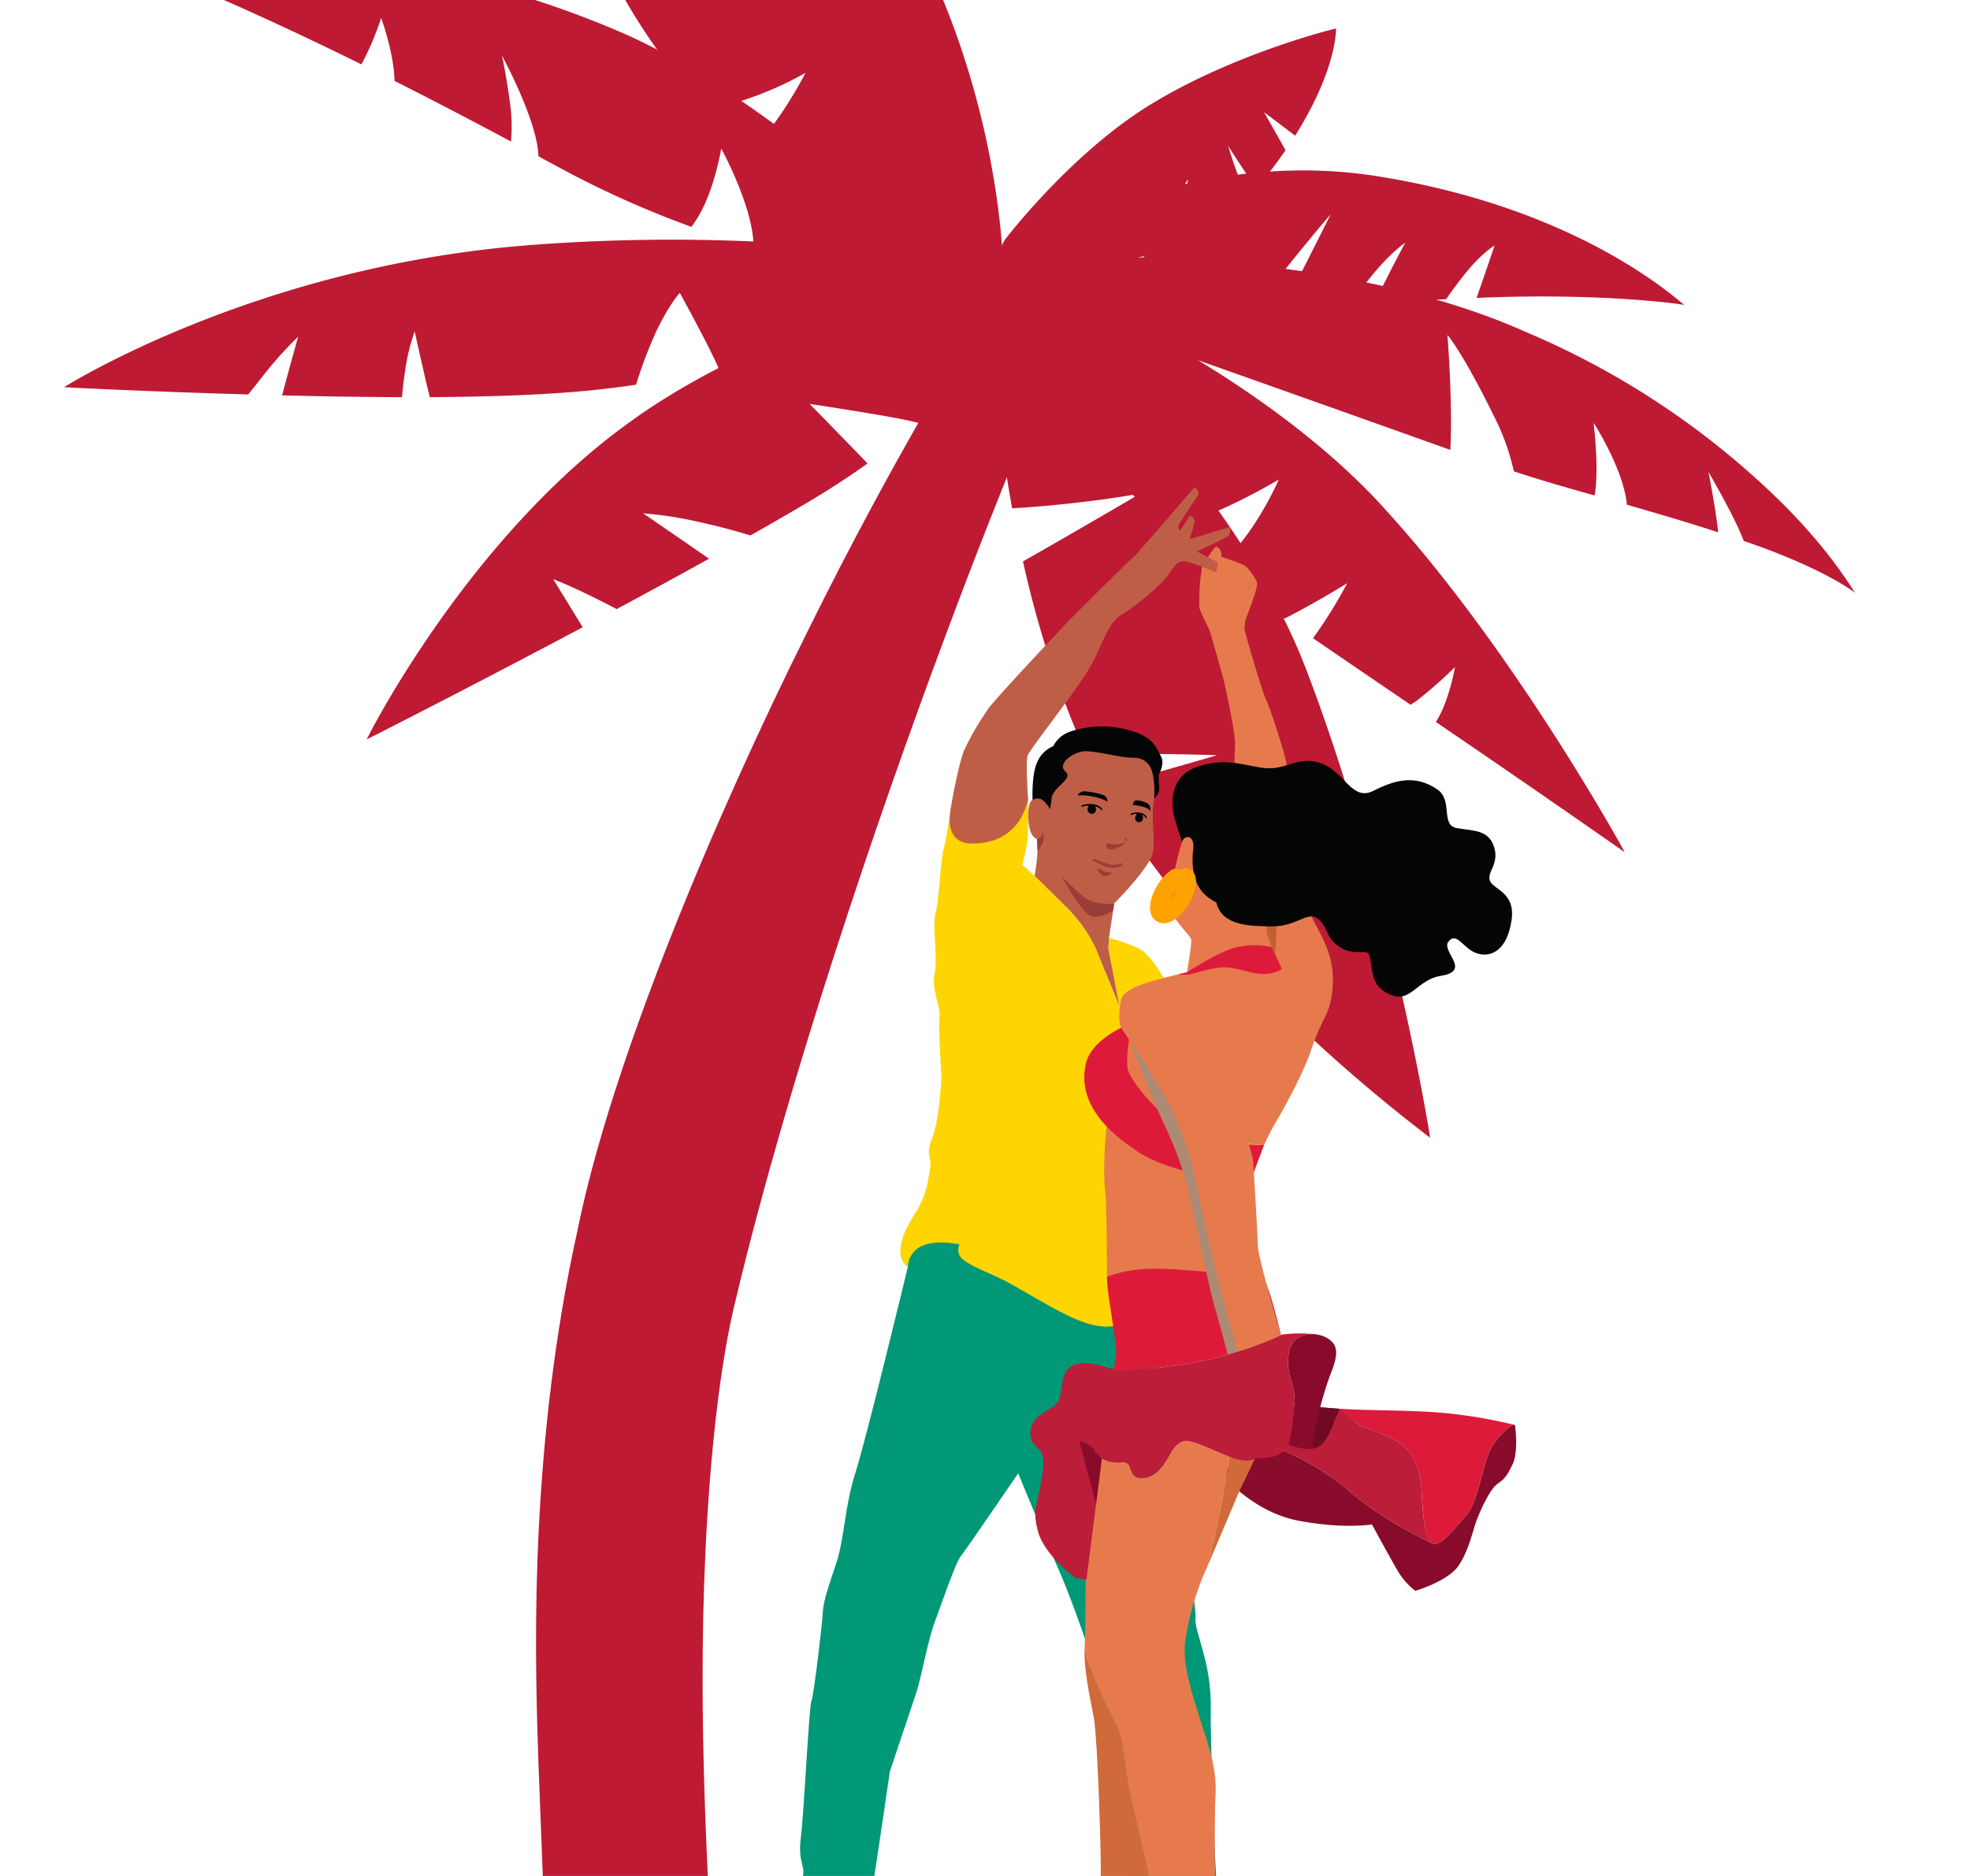 <?xml version="1.0" encoding="UTF-8"?> <svg xmlns="http://www.w3.org/2000/svg" xmlns:xlink="http://www.w3.org/1999/xlink" width="588" height="560" viewBox="0 0 588 560"><defs><clipPath id="clip-path"><rect id="Rectángulo_38" data-name="Rectángulo 38" width="588" height="560" transform="translate(632)" fill="#fff" stroke="#707070" stroke-width="1"></rect></clipPath><clipPath id="clip-path-2"><rect id="Rectángulo_37" data-name="Rectángulo 37" width="506.99" height="672.126" fill="none"></rect></clipPath><clipPath id="clip-path-3"><rect id="Rectángulo_36" data-name="Rectángulo 36" width="229.531" height="481.812" fill="none"></rect></clipPath><clipPath id="clip-path-4"><rect id="Rectángulo_35" data-name="Rectángulo 35" width="229.531" height="481.813" fill="none"></rect></clipPath><clipPath id="clip-path-5"><rect id="Rectángulo_34" data-name="Rectángulo 34" width="43.237" height="106.793" fill="none"></rect></clipPath></defs><g id="Enmascarar_grupo_1" data-name="Enmascarar grupo 1" transform="translate(-632)" clip-path="url(#clip-path)"><g id="palmera" transform="translate(585.878 -8.333) rotate(-19)"><g id="Grupo_59" data-name="Grupo 59" transform="translate(0 -0.003)" clip-path="url(#clip-path-2)"><path id="Trazado_114" data-name="Trazado 114" d="M311.593,125.145c-33.974-30.806-64.485-44.229-84.314-51.482A347.38,347.38,0,0,0,185.663,62.19c.022.118,19.776,16.632,49.971,47.157A83.36,83.36,0,0,0,245.709,98.16c-.011-.057.306,10.729-2.334,19.072,8.627,8.858,17.8,18.533,26.98,28.427a50.655,50.655,0,0,0,3.224-9.814c2-9.8,2.566-15.341,2.569-15.363-.028-.189,3.395,19.822.924,30.494-.129.535-.262,1.034-.4,1.525q2.076,2.257,4.139,4.514a293.351,293.351,0,0,0,32.17,30.265,39.316,39.316,0,0,0,4.9-4.034C324.186,177.052,329,168.055,329,168.073c-.011-.1,3.448,19.913-.449,30.891,30.734,21.5,53.838,28.059,53.772,27.965.038.192-9.116-18.575-22.6-40.209-13.468-21.787-31.27-46.441-48.123-61.574" transform="translate(-98.999 -33.16)" fill="#be1a33"></path><path id="Trazado_115" data-name="Trazado 115" d="M547.122,75.888C530.264,10.114,509.229.5,509.548,0a76.458,76.458,0,0,0-31.041,17.9c9.357,3.128,19.936,5.693,19.93,5.686a186.545,186.545,0,0,1-24.12-1.208A53.28,53.28,0,0,0,465.4,37.031c2.211.6,4.915,1.277,8.285,2.028,14.909,3.337,23.829,4.913,23.817,4.893.044-.018-20.134.584-33.858-1.683a81.851,81.851,0,0,0-2.34,25.063c4.654,1.37,10.645,2.91,18.1,4.419,21.139,4.308,32.914,4.787,32.9,4.756.178-.128-33.962,5.635-49.689,3.441a170.88,170.88,0,0,0,12.534,41.56,55.152,55.152,0,0,0,11.716,1.91,102.916,102.916,0,0,0,20.176-1.672c.038-.063-12.295,11.97-23.358,16.787,1.684,2.958,3.389,5.755,5.088,8.342,17.233,26,52.515,57.428,52.411,57.434-.062.064,5.852-14.75,9.408-38.825,3.6-23.9,4.851-57.058-3.472-89.593" transform="translate(-245.915 0.003)" fill="#be1a33"></path><path id="Trazado_116" data-name="Trazado 116" d="M784.49,516.891c.02.026,3.971,15.857,1.458,26.358,8.2,5.742,16.153,11.423,23.092,16.674,1.72-7.82,3.1-17.983,3.093-17.978.028.024,3.02,14.93,3.272,22.887,20.5,15.911,26.553,25.718,26.543,25.711-.5-.208-2.227-12.7-12.247-33.066a244.061,244.061,0,0,0-55.436-72.759c-53.435-49.979-146.223-73.145-145.644-72.5q-.214,4.182-.441,8.415c-.377-.53,66.778,52.8,113.261,89.983,5.458-13.6,10.361-32.771,10.341-32.732-.025.02,2.547,5.7,5.324,28a68.318,68.318,0,0,1,.169,16.959c3.972,2.992,7.726,5.749,11.23,8.216,3.01,2.119,6.1,4.275,9.211,6.443,3.966-7.076,6.78-20.626,6.773-20.609" transform="translate(-334.958 -219.795)" fill="#be1a33"></path><path id="Trazado_117" data-name="Trazado 117" d="M661.274,514.739c7.183.995,14.789,1.772,19.554,1.281a180.507,180.507,0,0,0,17.964-2.725c.038-.048-13.571,14.955-26.973,18.982,4.551,6.468,9.672,13.517,15.057,20.833,10.83-1.521,21.16-3.913,21.151-3.91a140.2,140.2,0,0,1-15.014,12.215c6.963,9.387,14.161,19,21.063,28.246a20.441,20.441,0,0,0,2.917-.8,136.808,136.808,0,0,0,13.3-5.513c0-.007-4.966,9.092-10.746,13.647,23.262,31.115,40.648,55.123,40.636,55.09.115.321-11.186-65.793-33.451-118.1-21.38-52.058-72.446-97.527-72.589-97.27q-4.61-1.961-9.26-3.9c.023-.223-5.065,39.4,16.386,81.923" transform="translate(-343.595 -230.785)" fill="#be1a33"></path><path id="Trazado_118" data-name="Trazado 118" d="M597.832,488.215c17.246,4.3,28.838,5.938,28.847,5.936.082-.03-24.074,4.837-39.791,7.735a304.563,304.563,0,0,0-.987,60.025c2.639,1.134,5.722,2.343,9.36,3.6,17.351,5.99,27.527,9.942,27.544,9.944.07,0-22.727-1.047-35.374-2.013a223.133,223.133,0,0,0,10.193,37.2,57.493,57.493,0,0,0,13.137,3.118c16.85,2.082,24.138,3.173,24.167,3.178s-17.672,7.908-29.814,12.616a480.535,480.535,0,0,0,40.649,74.563c.047.439,12.713-72.506,10.619-142.012-1.449-69.535-50.461-148.049-50.564-147.377q-2.878,10.753-5.9,21.876c0,.016-6.384,19.553-10.928,49.253,2.509.721,5.43,1.508,8.846,2.36" transform="translate(-311.852 -221.137)" fill="#be1a33"></path><path id="Trazado_119" data-name="Trazado 119" d="M738.759,450.216c8.295-5.2,13.14-6.364,13.159-6.378.055-.042-9.851,9.108-14.508,14.155,6.846,1.829,13.816,3.765,20.6,5.747,2.023-1.5,4.764-3.441,7.931-5.429,6.734-4.222,10.95-5.02,10.964-5.031q-4.93,6.378-10.194,13.058c36.666,10.881,58.4,22.265,58.032,22.243-.337.382-18.169-36.372-74.067-66.149-55.588-29.725-117.055-12.843-116.691-12.586q4.752,3.162,9.474,6.355a102.692,102.692,0,0,0,12.98,9.754c.795-.385,1.672-.786,2.649-1.2,7.717-3.269,20.687-3.531,20.659-3.524a72.731,72.731,0,0,0-11.959,5.815c-1.561.955-3.172,2.01-4.708,3.053A214.812,214.812,0,0,0,701.9,447.956c4.656-2.775,10.736-6.44,15.472-9.457,8.759-5.578,16.3-9.939,16.3-9.941q-10.944,10.706-22.9,22.291c3.554,1.082,7.2,2.115,10.955,3.067,2.492.632,5.049,1.286,7.643,1.96,2.414-1.391,5.641-3.3,9.392-5.659" transform="translate(-338.054 -215.869)" fill="#be1a33"></path><path id="Trazado_120" data-name="Trazado 120" d="M189.811,294.938C110.193,274.5,45.378,290.2,45.649,290.057c.033.029,20.806,8.441,51.284,19.958,1.566-.97,3.265-2.038,5.136-3.25a114.6,114.6,0,0,1,14.585-8.2q-5.114,7.392-10.232,15c10.595,3.946,22.031,8.117,33.662,12.157.947-2.136,2.1-4.587,3.434-7.095a57.066,57.066,0,0,1,6.543-10.224c0-.035-1.5,12.811-2.123,20.014,14.815,5.015,29.663,9.66,42.964,12.973,5.447,1.356,10.951,2.534,16.452,3.569a130.791,130.791,0,0,1,10.9-13.111c6.563-6.657,10.364-8.532,10.369-8.541-.006-.073,3.206,18.384,3.653,25.41a469.311,469.311,0,0,0,84.632,2.072q.451-2.092.9-4.17c.366.313-48.37-31.071-127.991-51.689" transform="translate(-24.341 -151.664)" fill="#be1a33"></path><path id="Trazado_121" data-name="Trazado 121" d="M260.637,424.11c-57.421,17.1-105.415,64.082-105.175,64.033-.049.021,30.774-4.167,71.82-10.66q-1.842-8.28-3.651-16.439s3.79,3.113,9.962,9.394q2.892,2.943,5.038,5.223c10.049-1.634,20.487-3.386,30.963-5.244q-7.142-9.709-14.2-19.217a115.473,115.473,0,0,1,15,7.918c5.653,3.426,10.328,6.7,13.143,8.762,6.208-1.159,12.371-2.351,18.411-3.578,7.938-1.614,15.116-3.43,21.637-5.367q-5.281-11.325-10.547-22.41s9.629,4.942,21.331,11.425c3.211,1.778,5.679,3.285,7.586,4.544,33.163-13.695,41.36-29.614,41.463-29.651q6.225-2.338,12.332-4.6c.662-.184-77.225-11.805-135.109,5.867" transform="translate(-82.895 -220.924)" fill="#be1a33"></path><path id="Trazado_122" data-name="Trazado 122" d="M696.489,346.669c-27.883,5.609-56.268,24.5-56.285,24.592q-1.935,1.937-3.888,3.894c-.073,0,20.616,12.988,45,14.3,3.487-7.68,16.825-17.706,16.757-17.657a44.349,44.349,0,0,0-5.147,12.45c-.417,1.757-.713,3.445-.926,4.994a56.771,56.771,0,0,0,21.115-6.3c-.982-6.072-.5-16.7-.512-16.684,0,0,1.284,5.367,2.982,11.749.263.988.58,2,.921,3,4.493-2.735,8.422-5.39,11.881-7.945q-1.165-6.46-2.371-12.818,3.275,4.8,6.492,9.652c18.563-14.945,21.857-26.2,22-26.289.2-.028-29.556-2.869-58.02,3.064" transform="translate(-339.297 -182.84)" fill="#be1a33"></path><path id="Trazado_123" data-name="Trazado 123" d="M305.586,465.508c-.025.254-23.172,24.569-60.348,69.8C208.869,579.446,158.472,644.5,122.585,700.9c-11.148,17.056-23.181,43.128-33.041,67.854-10.013,25.071-17.852,48.8-24.141,69.116-6.3,20.4-11.043,37.381-15.084,50.664-3.908,13.086-7.112,22.47-7.261,23.133-.947,2.407-12.835-1.564-23.457-8.515C8.842,896.423-.649,886.713.035,882.722c-.047-1.653,3.6-11.556,7.621-24.244,4.186-12.917,8.737-28.621,14.4-47.174,5.718-18.573,12.545-39.992,22.5-64.759,9.888-24.575,22.9-52.5,39.525-79.647,25.959-44.405,79.587-104.04,122.911-146.627,43.9-43.523,77.5-70,76.764-69.7q10.971,7.411,21.831,14.942" transform="translate(0 -240.249)" fill="#be1a33"></path></g></g><g id="pareja" transform="translate(855 145.36)"><g id="Grupo_57" data-name="Grupo 57" clip-path="url(#clip-path-3)"><g id="Grupo_56" data-name="Grupo 56" transform="translate(0 -0.001)"><g id="Grupo_55" data-name="Grupo 55" clip-path="url(#clip-path-4)"><path id="Trazado_65" data-name="Trazado 65" d="M464.14,1569.024c.311.149,9.707,11.892,11.841,14.141s5.673,5.555,5.454,7.286-4.3,4.4-6.705,4.32-10.169-2.167-11.765-2.589-5.925-7.018-6.966-7.48-6.435-2.134-7.071-2.324-3.024-3.9-2.371-6.456a52.4,52.4,0,0,0,.919-7.469l-1.4-5.719,15.488-6.214Z" transform="translate(-321.966 -1123.45)" fill="#3a3939"></path><path id="Trazado_66" data-name="Trazado 66" d="M13.319,1549.658s-11.71,7.274-12.851,10.207-.908,6.225,9.051,7.522c9.853,1.283,12.04-.674,12.523-1.688,1.687-3.534,6.435-3.233,7.344-5.37a15.438,15.438,0,0,0,.714-5.643s-8.948-7-16.783-5.028" transform="translate(0 -1118.244)" fill="#3a3939"></path><path id="Trazado_67" data-name="Trazado 67" d="M78.649,781.307,73.868,793.8l.531,2.885S61.971,848.172,58.76,858.1s-3.33,19.685-5.609,26.657S49.181,896.26,49,899.867s-2.632,24.521-3.383,26.38-2.209,33.231-3.183,40.927,1.7,8.625.424,12.094-4.205,2.818-5.517,6.562-.5,10.549-.5,10.549,5.286,4.641,11.857,1.951c4.679-1.915,7.736,3.453,7.736,3.453s4.861-4.553,7.008-17.428c1.814-10.879,5.572-36.977,5.572-36.977l7.994-23.858C78.353,919.5,80.33,908.3,82.435,902.7s6.144-17.653,7.8-19.678,17.083-24.646,17.083-24.646,8.969,21.8,12.016,28.609,7.877,20.408,8.048,21.267,9.365,53.965,10.384,61.354,8.032,23.774,8.37,27.726,4.1,13.451,4.1,13.451,13.784,3,20.41-1.5c-1.541-7.927-3.457-23.8-4.035-28.065s-1.995-45.3-1.815-52.243c.366-14.166-5.075-23.47-4.553-27.593s-9.017-56.713-8.7-59.187-8.266-31.765-8.127-32.864-8.524-20.906-8.524-20.906Z" transform="translate(-26.412 -563.924)" fill="#009876"></path><path id="Trazado_68" data-name="Trazado 68" d="M202.536,335.182s.145,7.494-.175,11.465a39.586,39.586,0,0,1-1.65,8s18.8,16.419,21.524,23.693,7.51,18.455,7.51,18.455L226.451,379.6l.207-3.073s6.885,1.783,9.911,3.807,6.74,8.694,6.74,8.694l-8.415,72.233-4.962,30.551s-3.548,2.1-11.217-.691S199.951,480.9,194.1,478.158s-8.475-3.626-10.963-5.582a3.548,3.548,0,0,1-1.07-4.511s-7.45-1.787-11.931.8a7.046,7.046,0,0,0-3.493,5.815s-6.191-2.874,1.977-15.613c3.68-5.74,4.01-10.068,4.643-13.634s-1.52-3.839.6-9.041,2.629-16.442,2.765-17.519-.92-14.339-.577-18.489-2.433-8.148-1.438-13.128-.74-14.316.275-18.016,1.664-17.111,2.318-18.851,2.58-14.078,2.58-14.078-4.33,14.039,9.72,11.077c7.949-1.676,13.033-12.208,13.033-12.208" transform="translate(-118.656 -241.924)" fill="#ffd500"></path><path id="Trazado_69" data-name="Trazado 69" d="M290.365,0s-17.106,19.9-17.914,20.524S256,36.671,253.912,38.777s-21.89,23.12-24.947,27.109a83,83,0,0,0-7.2,12.216c-1.688,3.251-4.528,18.361-4.584,20.794-.077,3.417,1.008,7.531,6.674,7.559,8.818.043,12.488-4.557,14.146-6.837a21.913,21.913,0,0,0,2.631-6.364s-.813-10.861-.181-12.969,15.761-20.8,19.384-27.813,4.8-11.974,8.75-14.391,11.456-8.4,13.907-11.914,3.081-4.168,5.055-3.919,9.261,3.178,9.261,3.178l.363-2.871-6.142-3.33s8.891-3.98,9.543-4.809a3.774,3.774,0,0,0,.318-2.512l-12.144,3.75a36.9,36.9,0,0,0,1.556-5.09c.182-1.436-1.388-2-1.388-2l-2.946,4.55s-.774-1.189-.261-2.01,4.505-7.061,5.48-8.3S290.365,0,290.365,0" transform="translate(-156.753 0.004)" fill="#bf5e47"></path><path id="Trazado_70" data-name="Trazado 70" d="M339.005,287.336c-.853,5.656,1.094,13.038-.887,16.63-3.172,5.751-10.862,13.308-10.862,13.308L325.7,327.564l-.207,3.074,3.294,17.192s-5.6-13.463-6.554-15.959-3.44-7.644-9.249-13.491-9.478-9.309-9.478-9.309.654-3.88.806-6.368a28.341,28.341,0,0,0-.09-4.677s-2.508-.246-2.6-6.66c-.063-4.2.937-4.809,1.285-4.978l4.11-10.785s10.185-8.319,10.689-8.255S332.43,269.9,332.43,269.9l5.213,3.267,3.071,1.761Z" transform="translate(-217.693 -192.962)" fill="#bf5e47"></path><path id="Trazado_71" data-name="Trazado 71" d="M310.981,370.756c1.913-.4,1.769-2.645,1.769-2.645a7.806,7.806,0,0,1,0,3.695,7.565,7.565,0,0,1-1.634,2.5Z" transform="translate(-224.457 -265.691)" fill="#993d36"></path><path id="Trazado_72" data-name="Trazado 72" d="M316.015,270.556c2.375,2.058-3.764,4.55-4.175,7.791l-.429,3.391s-1.586-2.644-2.9-3.086a2.854,2.854,0,0,0-2.368.278s-.4-7.654,1.443-11.4a8.78,8.78,0,0,1,4.7-4.619,8.95,8.95,0,0,1,5.225-4.416,29.782,29.782,0,0,1,17.208-.429c7.579,1.92,8.367,5.451,9.714,7.817s-.7,5.538-.7,5.538.087,2.207.225,4.008a3.829,3.829,0,0,1-1.522,3.023s.555-7.674-1.737-10.16-4.033-1.746-6.869-2.1-8.371-1.667-11.647-1.807-9.133,3.6-6.165,6.176" transform="translate(-220.936 -185.505)" fill="#040506"></path><path id="Trazado_73" data-name="Trazado 73" d="M353.262,426.192s-.785.374-3.7.006a10.183,10.183,0,0,1-5.383-1.938c-1.148-.852-6.54-6.009-6.54-6.009s5.972,11.119,8.946,11.809,6.366-1.811,6.366-1.811Z" transform="translate(-243.699 -301.88)" fill="#993d36"></path><path id="Trazado_74" data-name="Trazado 74" d="M363.274,329.6a14.429,14.429,0,0,0-4.015-1.421,18.08,18.08,0,0,0-4.952-.424,2.594,2.594,0,0,1,1.879-1.217,22.969,22.969,0,0,1,5.88,1.116,2,2,0,0,1,1.208,1.946" transform="translate(-255.729 -235.682)" fill="#040506"></path><path id="Trazado_75" data-name="Trazado 75" d="M413.461,337.626a19.192,19.192,0,0,1,3.762.747c1.356.51,1.48,1.135,1.48,1.135a2.229,2.229,0,0,0-.6-2.207,7.352,7.352,0,0,0-3.524-1.021c-.774-.03-1.118,1.347-1.118,1.347" transform="translate(-298.424 -242.715)" fill="#040506"></path><path id="Trazado_76" data-name="Trazado 76" d="M364.877,341.98a.081.081,0,0,0,.02-.029.132.132,0,0,0-.015-.094,3.614,3.614,0,0,0-2.658-1.589,6.869,6.869,0,0,0-2.2-.021c-.413.063-1.24.129-1.444.56a.228.228,0,0,0-.021.175c.06.157.765-.154.9-.189a6.444,6.444,0,0,1,.689-.138c.147-.021.469-.026.53.154.047.137-.073.187-.13.291a1.3,1.3,0,0,0-.13.525,1.258,1.258,0,1,0,2.495.162c.02-.3-.171-.584-.16-.853a1.434,1.434,0,0,1,.86.3,7.637,7.637,0,0,1,.862.663c.1.089.25.171.372.107a.128.128,0,0,0,.03-.021" transform="translate(-258.792 -245.523)" fill="#040506"></path><path id="Trazado_77" data-name="Trazado 77" d="M413.952,349.287a4.759,4.759,0,0,0-1.608-.016,3.971,3.971,0,0,0-.61.154c-.132.045-.393.1-.463.234l-.115.222a.1.1,0,0,0-.017.06.07.07,0,0,0,.061.054,1.114,1.114,0,0,0,.428-.1,4.45,4.45,0,0,1,.439-.151,3.775,3.775,0,0,1,.6-.111c.156-.016.352-.073.318.166-.022.154-.144.218-.215.341a1.393,1.393,0,0,0-.165.52,1.166,1.166,0,1,0,2.291.29,1.468,1.468,0,0,0-.032-.546c-.011-.043-.187-.394-.1-.42.18-.054.5.285.609.4.2.226.317.484.629.581.022.007.052.011.065-.009a.055.055,0,0,0,0-.039c-.157-1-1.236-1.479-2.119-1.632" transform="translate(-296.747 -252.048)" fill="#040506"></path><path id="Trazado_78" data-name="Trazado 78" d="M380.039,410.718a5.613,5.613,0,0,0-.977-.1,6.564,6.564,0,0,1-1-.264,6.491,6.491,0,0,1-.943-.418,2.82,2.82,0,0,0-.873-.421c-.577-.088-.171.409-.054.62a4.8,4.8,0,0,0,.809,1.02,2.16,2.16,0,0,0,.635.494,2.359,2.359,0,0,0,1.987-.379c.232-.123.562-.332.414-.549" transform="translate(-271.347 -295.566)" fill="#993d36"></path><path id="Trazado_79" data-name="Trazado 79" d="M376.388,401.879c.523-.015,2.524-.313,2.912-.856.107-.15.175-.388.026-.5-.109-.079-.261-.03-.387.018a5.342,5.342,0,0,1-3.851.094c-1.6-.361-2.657-1.051-4.256-1.4-.383-.085-.459.132-.256.355a2.453,2.453,0,0,0,.84.511c.593.253,3.257,1.827,4.973,1.778" transform="translate(-267.391 -288.141)" fill="#993d36"></path><path id="Trazado_80" data-name="Trazado 80" d="M390.876,376.216c-.1,0-.2.107-.238.282-.066.3.351.629.249.946-.212.656-3.271,1.041-5,.567-.462-.126-.786-.19-.807.377-.062,1.68,1.694,1.46,2.812,1.075,1.078-.37,3.729-1.474,3.234-2.983-.061-.186-.156-.265-.247-.264" transform="translate(-277.936 -271.541)" fill="#993d36"></path><path id="Trazado_81" data-name="Trazado 81" d="M510.686,127.547c-.373-2.051-4.705-15.728-5.889-18.04s-6.469-20.539-6.4-21.057a14.726,14.726,0,0,1,.237-2.29c.235-1.025,3.8-9.642,3.528-11.206s-2.5-4.377-3.56-5.2-7.139-2.749-7.139-2.749a2.959,2.959,0,0,0-.315-2.1,4.024,4.024,0,0,0-1.108-.967c-.357-.018-1.526,1.627-2.559,3.2l2.892,1.568-.363,2.871s-2.067-.83-4.3-1.644c0,0-.391,3.094-.484,3.82a64.96,64.96,0,0,0-.311,8.291c.231,1.505,2.9,6.22,3.264,7.531s3.659,12.748,4.039,14.325,3.4,15.246,3.364,18.827-.607,14.792-.607,14.792l17.5.845s-1.42-8.774-1.793-10.825" transform="translate(-349.951 -46.153)" fill="#e77a4c"></path><path id="Trazado_82" data-name="Trazado 82" d="M492.6,77.01l-2.893-1.568c-.939,1.428-1.767,2.8-1.767,2.8h0c2.229.814,4.3,1.644,4.3,1.644Z" transform="translate(-352.183 -54.451)" fill="#bf5e47"></path><path id="Trazado_83" data-name="Trazado 83" d="M650.72,997.674c7.908,3.634,8.88,11.478,9.145,15.537s.6,14.751,3.171,15.985,6.975-4.831,10.3-8.565,4.464-13.72,6.977-19.21a21.179,21.179,0,0,1,6.814-7.7,145.27,145.27,0,0,0-20.727-3.451c-9.876-.914-21.6-.632-31.074-1.25,1.422,1.205,3.369,2.65,4.788,3.9,2.591,2.276,2.693,1.12,10.6,4.754" transform="translate(-458.564 -713.848)" fill="#de1a3b"></path><path id="Trazado_84" data-name="Trazado 84" d="M586.585,1025.732c-2.651-1.65-2.954-12.175-3.171-15.985-.232-4.061-1.237-11.9-9.145-15.537s-8.01-2.478-10.6-4.754a44.839,44.839,0,0,0-4.788-3.9c-.823-.054-1.659-.1-2.444-.171-20.873-1.828-23.216-.956-23.216-.956l-3.81,9.256c6.85,1.738,20.688,6.28,32.635,16.625,10.293,8.913,24.54,15.418,24.54,15.418" transform="translate(-382.113 -710.384)" fill="#bc1d38"></path><path id="Trazado_85" data-name="Trazado 85" d="M598.425,1006.084s-.234-.062-.632-.162a21.18,21.18,0,0,0-6.814,7.7c-2.513,5.49-3.648,15.476-6.977,19.21s-7.734,9.8-10.3,8.565c0,0-14.248-6.505-24.54-15.418-11.946-10.346-25.785-14.887-32.635-16.625l-4.968,12.068s8.9,10.768,22.475,13.266,21.683,1.057,21.683,1.057,5.051,9.34,7.506,13.547a20.971,20.971,0,0,0,5.439,6.273s9.976-2.893,13.052-7.7,3.983-9.924,5.169-13.13,4.055-9.467,6.2-11.014,2.88-2.233,4.66-6.033.689-11.6.689-11.6" transform="translate(-369.224 -726.044)" fill="#890b2b"></path><path id="Trazado_86" data-name="Trazado 86" d="M436.373,1716.01a7.7,7.7,0,0,0-.748,1.317c-.218.568.254,1.649,3.626,2.4a33.641,33.641,0,0,0,9.834.484c1.571-.231,1.231-3.247,1.231-3.247Z" transform="translate(-314.389 -1238.565)" fill="#040505"></path><path id="Trazado_87" data-name="Trazado 87" d="M299.826,1679.247c-.163-.117-.459.588-.424,1.338.028.608.254,1.649,3.626,2.4s7.1,1.488,9.369,1.818c1.572.229,1.7-4.581,1.7-4.581Z" transform="translate(-216.098 -1212.022)" fill="#1b2129"></path><path id="Trazado_88" data-name="Trazado 88" d="M343.569,1366.34a5.035,5.035,0,0,0,4.765-.712c.99-.9,4.809-5.674,5.674-6.733s.651-2.255.06-3.937a6.76,6.76,0,0,1,.728-5.752c1.172-1.751,4.511-4.47,6.491-6.264s2.174-5.058,2.257-6.289c.047-.7,1.027-.937,1.871-1.017-.224-2.123.686-7.78,1.311-11.283-.062-.4-.12-.764-.173-1.076-.865-5.077-5.658-25.375-7.544-33.6s-2.33-17.325-3.907-20.984-8.706-16.237-10.04-24.849c-.346,5.975,1.313,14.119,2.621,20.714s2.3,42.013,2.187,47.2-2.72,24.729-4.078,27.889a129.068,129.068,0,0,0-4.318,12.5c-1.17,3.981-1.943,7.861-2.979,8.947,1.166,1.589,3.655,4.8,5.073,5.249" transform="translate(-244.317 -897.772)" fill="#d06a3b"></path><path id="Trazado_89" data-name="Trazado 89" d="M306.218,1667.334c-.837.029-2.885.263-3.73.357a2.5,2.5,0,0,0-1.62,4.154,14.536,14.536,0,0,0,3.647,1.172c.412-2.082,1.357-4.394,1.7-5.683" transform="translate(-216.704 -1203.433)" fill="#e77a4c"></path><path id="Trazado_90" data-name="Trazado 90" d="M350.45,1599.551a28.083,28.083,0,0,1,1.394-5.478,44.7,44.7,0,0,0-.169-9.778s-.185-1.55-.467-3.857a30.07,30.07,0,0,0-3.638-6.449c-.012-.071-.019-.158-.028-.24-.844.08-1.824.318-1.871,1.017-.083,1.232-.277,4.494-2.257,6.289s-5.32,4.513-6.491,6.264a6.76,6.76,0,0,0-.728,5.752c.591,1.682.8,2.878-.06,3.937s-4.683,5.836-5.674,6.733a5.034,5.034,0,0,1-4.765.712c-1.418-.452-3.907-3.659-5.073-5.249-.028.029-.054.079-.082.1-.757.672-2.6.341-4.583.478a12.93,12.93,0,0,0-2.215,7.058,60.256,60.256,0,0,0,11.1,2.037c5.239.39,6.4.947,9.065-2.819s5.1-7.86,7-8.838,4.024-1.531,5.234-.283.3,11.665.3,11.665a21.79,21.79,0,0,0,2.868-.1,4.591,4.591,0,0,0,1.962-.613s-.877-6.68-.828-8.344" transform="translate(-226.443 -1135.886)" fill="#1b2129"></path><path id="Trazado_91" data-name="Trazado 91" d="M441.464,1704.812c-.755.012-3.864.319-4.182.278a2.326,2.326,0,0,0-.893,3.226c.885,1.943,3.719,1.935,5.767,2.187.058.007.867-.16.925-.151a18.84,18.84,0,0,1-1.522-5.562c-.029,0-.071.021-.1.021" transform="translate(-314.771 -1230.468)" fill="#e77a4c"></path><path id="Trazado_92" data-name="Trazado 92" d="M403.193,1207.892a44.855,44.855,0,0,1,.819-6.471,30.477,30.477,0,0,1,1.238-4.007s-2.974-6.513-3.357-8.68c-.3-1.725,1.42-8.638,2.138-11.395a2.531,2.531,0,0,1-1.066-.854c-1.151-1.546-1.673-6.781-1.762-8.624s-.513-29.829-.039-38.78-3.116-17.459-4.919-23.452-4.988-14.816-4.154-22.122a84.092,84.092,0,0,1,5.956-21.025c.163-.356.38-.844.634-1.424q.59-2.259,1.214-4.673c2.335-9.033,4.5-22.24,5.412-28.143-.531-.19-1.083-.4-1.683-.651-7.274-3.068-8.12-3.564-10.532-4s-4.14,1.554-5.767,4.335-3.774,6.4-7.834,6.67-3.231-3.2-4.528-4.241-2.09.094-5.368-.679a7.28,7.28,0,0,1-4.6-3.226,103.265,103.265,0,0,0-2.191,14.969c-.525,12.792-.362,37.436-.708,43.411,1.335,8.611,8.463,21.19,10.04,24.849s2.021,12.763,3.907,20.984,6.679,28.52,7.544,33.6,2.995,22.9,2.995,22.9a19.185,19.185,0,0,0,.169,9.778s3.582,7.438,4.219,8.361c.612.888,1.385,3.935,1.054,4.982a44.522,44.522,0,0,0,7.48-.375,12.278,12.278,0,0,0,3.689-2.017" transform="translate(-261.35 -738.753)" fill="#e77a4c"></path><path id="Trazado_93" data-name="Trazado 93" d="M483.3,1592.4c-1.332-4.369-.872-6.3-1.42-7.5a22.029,22.029,0,0,0-5.914-6.457,12.962,12.962,0,0,0-4.376-2.1c-1.228,1.623-2.829,6.189-2.138,11.395.29,2.181,3.357,8.68,3.357,8.68a30.45,30.45,0,0,0-1.238,4.007,44.87,44.87,0,0,0-.819,6.471,12.274,12.274,0,0,1-3.689,2.017,44.537,44.537,0,0,1-7.48.375,1.3,1.3,0,0,1-.033.137,8.52,8.52,0,0,1-3.851,2.656,21.4,21.4,0,0,0,.832,6.446c2.983.471,6.648,2.016,11.176-.369,4.616-2.432,5.983-3.443,6.78-5.5s-.381-6.349.508-10.813a18.682,18.682,0,0,1,3.842-7.806s4.051,3.327,5.7,5.1a9.159,9.159,0,0,1,2.1,3.915,3.935,3.935,0,0,0,1.8-.58,3.85,3.85,0,0,0,1.235-1.674s-5.036-4.03-6.368-8.4" transform="translate(-328.913 -1137.759)" fill="#040505"></path><path id="Trazado_94" data-name="Trazado 94" d="M442.908,460.736c1.49-3.233,2.709-5.43,2.709-5.43s8.332-13.8,11.545-23.466,5.775-10.009,6.263-19.1-4.026-15.342-5.908-19.311-4.982-17.2-4.982-17.2-18.478-8.335-26.811-9.785-7.273,3.856-7.273,3.856c-.332.505-3.84,13.121-3.678,19.238.078,2.955,6.1,8.7,6.368,9.829s-1.244,9.828-1.244,9.828-10.727,2.349-15.246,4.362c-3.56,1.586-4.546,3.7-4.769,7.048a33.379,33.379,0,0,0,.376,4.924l2.466,3.194A35.872,35.872,0,0,0,401.4,439.14c.314,4.793,14.342,15.9,16.543,17.123,9.318,5.193,17.048,3.537,17.048,3.537l.005,0,0,0a70.8,70.8,0,0,0,7.906.934" transform="translate(-288.611 -264.306)" fill="#e77a4c"></path><path id="Trazado_95" data-name="Trazado 95" d="M464.932,499.843s9.817-6.319,14.3-7.354a24.056,24.056,0,0,1,10.964-.177l3.061,6.446s-1.6,1.683-6.13,1.569c-2.894-.072-7.049-1.784-10.419-1.968s-8.879,1.638-10.548,2.032a12.771,12.771,0,0,1-3.886.091Z" transform="translate(-333.655 -354.955)" fill="#de1a3b"></path><path id="Trazado_96" data-name="Trazado 96" d="M430.458,727.069a25.93,25.93,0,0,0-2.2-3.659s-3.911-10.307-2.721-19.7c.685-5.41,3.21-11.717,5.233-16.106a70.808,70.808,0,0,1-7.906-.934l-38.928-6.155s-1.423,11.994-.641,20.027c.5,5.1.56,17.027.581,26.4,2.128-.951,6.27-.109,10.643.031,5.042.162,26.512-.578,35.934.1" transform="translate(-276.485 -491.173)" fill="#e77a4c"></path><path id="Trazado_97" data-name="Trazado 97" d="M366.487,1575.517a124.626,124.626,0,0,1,17.739.249l-.131,1.473a122.264,122.264,0,0,0-17.879-.223Z" transform="translate(-264.324 -1137.014)" fill="#1b2129"></path><path id="Trazado_98" data-name="Trazado 98" d="M370.68,1601.128c-1.673-1.187-7.6-7.22-9.591-9.257l.614-1.488c1.254,1.29,8.128,8.331,9.83,9.538Z" transform="translate(-260.624 -1147.892)" fill="#1b2129"></path><path id="Trazado_99" data-name="Trazado 99" d="M448.538,1578.588l-.171-1.59c8.364-.9,16.267-10.017,16.349-10.11l.688,1.621c-2.076,2.232-9.151,9.249-16.866,10.079" transform="translate(-323.618 -1130.933)" fill="#161615"></path><path id="Trazado_100" data-name="Trazado 100" d="M461.377,1612.929a91.632,91.632,0,0,1-12.165-2.458l-.216-1.6a84.811,84.811,0,0,0,16,2.928l.319,1.5c-1.319-.079-2.644-.211-3.938-.375" transform="translate(-324.072 -1161.238)" fill="#161615"></path><path id="Trazado_101" data-name="Trazado 101" d="M438.265,858.42c-.223.027-.359.046-.359.046s-1.539-6.692-3.244-12.079a34.09,34.09,0,0,0-2.087-5.1c-9.423-.677-27.729-3.176-36.111-2.372A38.027,38.027,0,0,0,386,841.153c.012,5.393,2.97,19.192,2.744,23.131a38.661,38.661,0,0,1-.91,4.706c5.519.085,28.516-.235,50.367-10.487Z" transform="translate(-278.602 -605.387)" fill="#de1a3b"></path><path id="Trazado_102" data-name="Trazado 102" d="M493.581,1073.278c2.711-6.186,10.055-23.737,10.024-23.49-.034.27,4.225-8.8,4.225-8.8s-1.724,1.579-7.623-.527c-.915,5.9-3.077,19.11-5.412,28.143q-.623,2.41-1.214,4.673" transform="translate(-356.253 -750.974)" fill="#d06a3b"></path><path id="Trazado_103" data-name="Trazado 103" d="M326.424,941.382s-7.278-2.906-10.813.053-1.315,8.66-4.425,11.208-7.3,3.465-7.3,8.548,5.127,2.481,3.588,12.2-3.16,10.284-1.246,17.185,11.131,13.659,11.131,13.659l3.278.415,7.951-62.807Z" transform="translate(-219.338 -678.54)" fill="#bc1d38"></path><path id="Trazado_104" data-name="Trazado 104" d="M363.179,1028.746s-1.681,13.282-1.718,13.57-4.979-18.7-4.979-18.7a8.641,8.641,0,0,1,3.687,1.873,11.026,11.026,0,0,1,3.011,3.254" transform="translate(-257.298 -738.818)" fill="#890b2b"></path><path id="Trazado_105" data-name="Trazado 105" d="M390.428,610.192c-2.2-1.227-15.482-13.925-15.8-18.718a35.1,35.1,0,0,1,.573-8.823l-2.467-3.194c.019.138.033.234.033.234s-8.894,3.987-10.482,10.4c-3.54,14.3,11.072,23.48,14.947,26.25,10.175,7.276,33.885,9.684,33.885,9.684l4.27-11.363s-15.644.721-24.962-4.472" transform="translate(-261.094 -418.234)" fill="#de1a3b"></path><g id="Grupo_54" data-name="Grupo 54" transform="translate(113.997 155.478)" style="mix-blend-mode: multiply;isolation: isolate"><g id="Grupo_53" data-name="Grupo 53"><g id="Grupo_52" data-name="Grupo 52" clip-path="url(#clip-path-5)"><path id="Trazado_106" data-name="Trazado 106" d="M409.76,568.351s7.857,19.981,10.058,24.4a123.8,123.8,0,0,1,6.729,17.109c.919,3.644,7.5,34.23,8.576,37.741s4.975,18,4.975,18l2.877-1.025,9.984-4s-6.225-21.008-6.325-24.549-1.258-23.471-1.443-25.642-3.116-10.517-4.433-13.444S431,577.142,429.8,572.082s-8.682-13.215-8.682-13.215c-1.665-.909-12.088,8.4-11.355,9.483" transform="translate(-409.724 -558.806)" fill="#ad8a75"></path></g></g></g><path id="Trazado_107" data-name="Trazado 107" d="M399.873,544.388s11.78,17.64,13.981,22.059a123.81,123.81,0,0,1,6.729,17.109c.919,3.644,7.5,34.23,8.576,37.741s6.294,22.882,6.294,22.882l13.408-5.358-1.354-2.81s-6.737-22.753-6.836-26.293-1.258-23.471-1.443-25.642-3.116-10.517-4.433-13.444-9.764-19.793-10.964-24.853-8.682-13.215-8.682-13.215c-1.665-.91-4.195-2.854-7.551-1.617s-7.183,2.659-7.738,4.976c-.776,3.239-.721,7.385.013,8.466" transform="translate(-288.204 -382.932)" fill="#e77a4c"></path><path id="Trazado_108" data-name="Trazado 108" d="M612.029,992.629c1.343-3.278,1.933-4.794,1.933-4.794l-5.775-.466s-3.887,11.972-1.961,12.348c2.987-.55,4.46-3.811,5.8-7.088" transform="translate(-437.17 -712.653)" fill="#700a23"></path><path id="Trazado_109" data-name="Trazado 109" d="M591.583,909.851a10.15,10.15,0,0,0-3.119-.912h0s-6.817-1.052-7.915,5.562,2,9.344,1.72,14.892a97.042,97.042,0,0,1-1.781,12.6s4.435,1.622,7.422,1.072c-1.259-.521,2.734-16.361,5.06-22.165s2.592-8.953-1.386-11.048" transform="translate(-418.852 -656.001)" fill="#890b2b"></path><path id="Trazado_110" data-name="Trazado 110" d="M432.284,928.852c.282-5.549-2.817-8.278-1.72-14.892s7.914-5.562,7.914-5.562h0a41.713,41.713,0,0,0-9.949.095l-.066.083c-21.852,10.252-44.849,10.572-50.367,10.487-1.314,5.693-3.776,15.206-5.586,24.093h0a7.278,7.278,0,0,0,4.6,3.226c3.278.773,4.072-.362,5.368.68s.469,4.506,4.528,4.241,6.206-3.889,7.833-6.67,3.354-4.77,5.767-4.334,3.258.932,10.532,4,9.307,1.178,9.307,1.178,5.171,0,7.18-1.205a8.266,8.266,0,0,0,2.876-2.818,97.044,97.044,0,0,0,1.781-12.6" transform="translate(-268.869 -655.459)" fill="#bc1d38"></path><path id="Trazado_111" data-name="Trazado 111" d="M558.577,475.654s-.8-2-1.192-3.333a14.727,14.727,0,0,1-.371-3.384l3.123-.23-.478,9.227Z" transform="translate(-402.036 -338.297)" fill="#c35f35"></path><path id="Trazado_112" data-name="Trazado 112" d="M459.2,318.133s-1.552-4.427-2.283-7.206-2.377-12.193,7.021-15.335,15.67.539,21.327.533,9.594-4.02,16.1-1.211,8.691,11.129,14.972,7.918c6.264-3.2,12.485-4.942,19.088-.357,4.672,3.245.818,10.651,5.763,11.509s9.6.425,11.179,5.8c1.5,5.087-2.375,7.354-1.264,9.985s7.541,3.37,6.449,11.486c-1.278,9.5-6.538,11.808-11.067,9.837-3.483-1.516-5.418-6.205-7.777-3.255s7.141,8.762-2.337,10.253c-6.659,1.048-8.94,7.677-14.14,5.924-6.87-2.316-5.99-7.067-7.024-11.7-.724-3.246-5.229,1.109-10.719-4.243-2.433-2.372-2.049-5.068-4.972-7.176s-6.341,2.527-13.576,2.424c-6.518-.092-14.821-.09-16.538-7.139-3.748-1.963-7.576-5.149-7.041-14.52,1.16-6.731-2.984-5.3-3.157-3.52" transform="translate(-329.362 -212.14)" fill="#040505"></path><path id="Trazado_113" data-name="Trazado 113" d="M449.851,418.622c.761,1.191.181,3.974-1.494,6.712-1.913,3.129-4.53,5.014-5.844,4.211s-.829-3.991,1.085-7.12a12.352,12.352,0,0,1,3.246-3.651" transform="translate(-318.861 -302.148)" fill="none" stroke="#fea200" stroke-linecap="round" stroke-linejoin="round" stroke-width="5.311"></path></g></g></g></g></g></svg> 